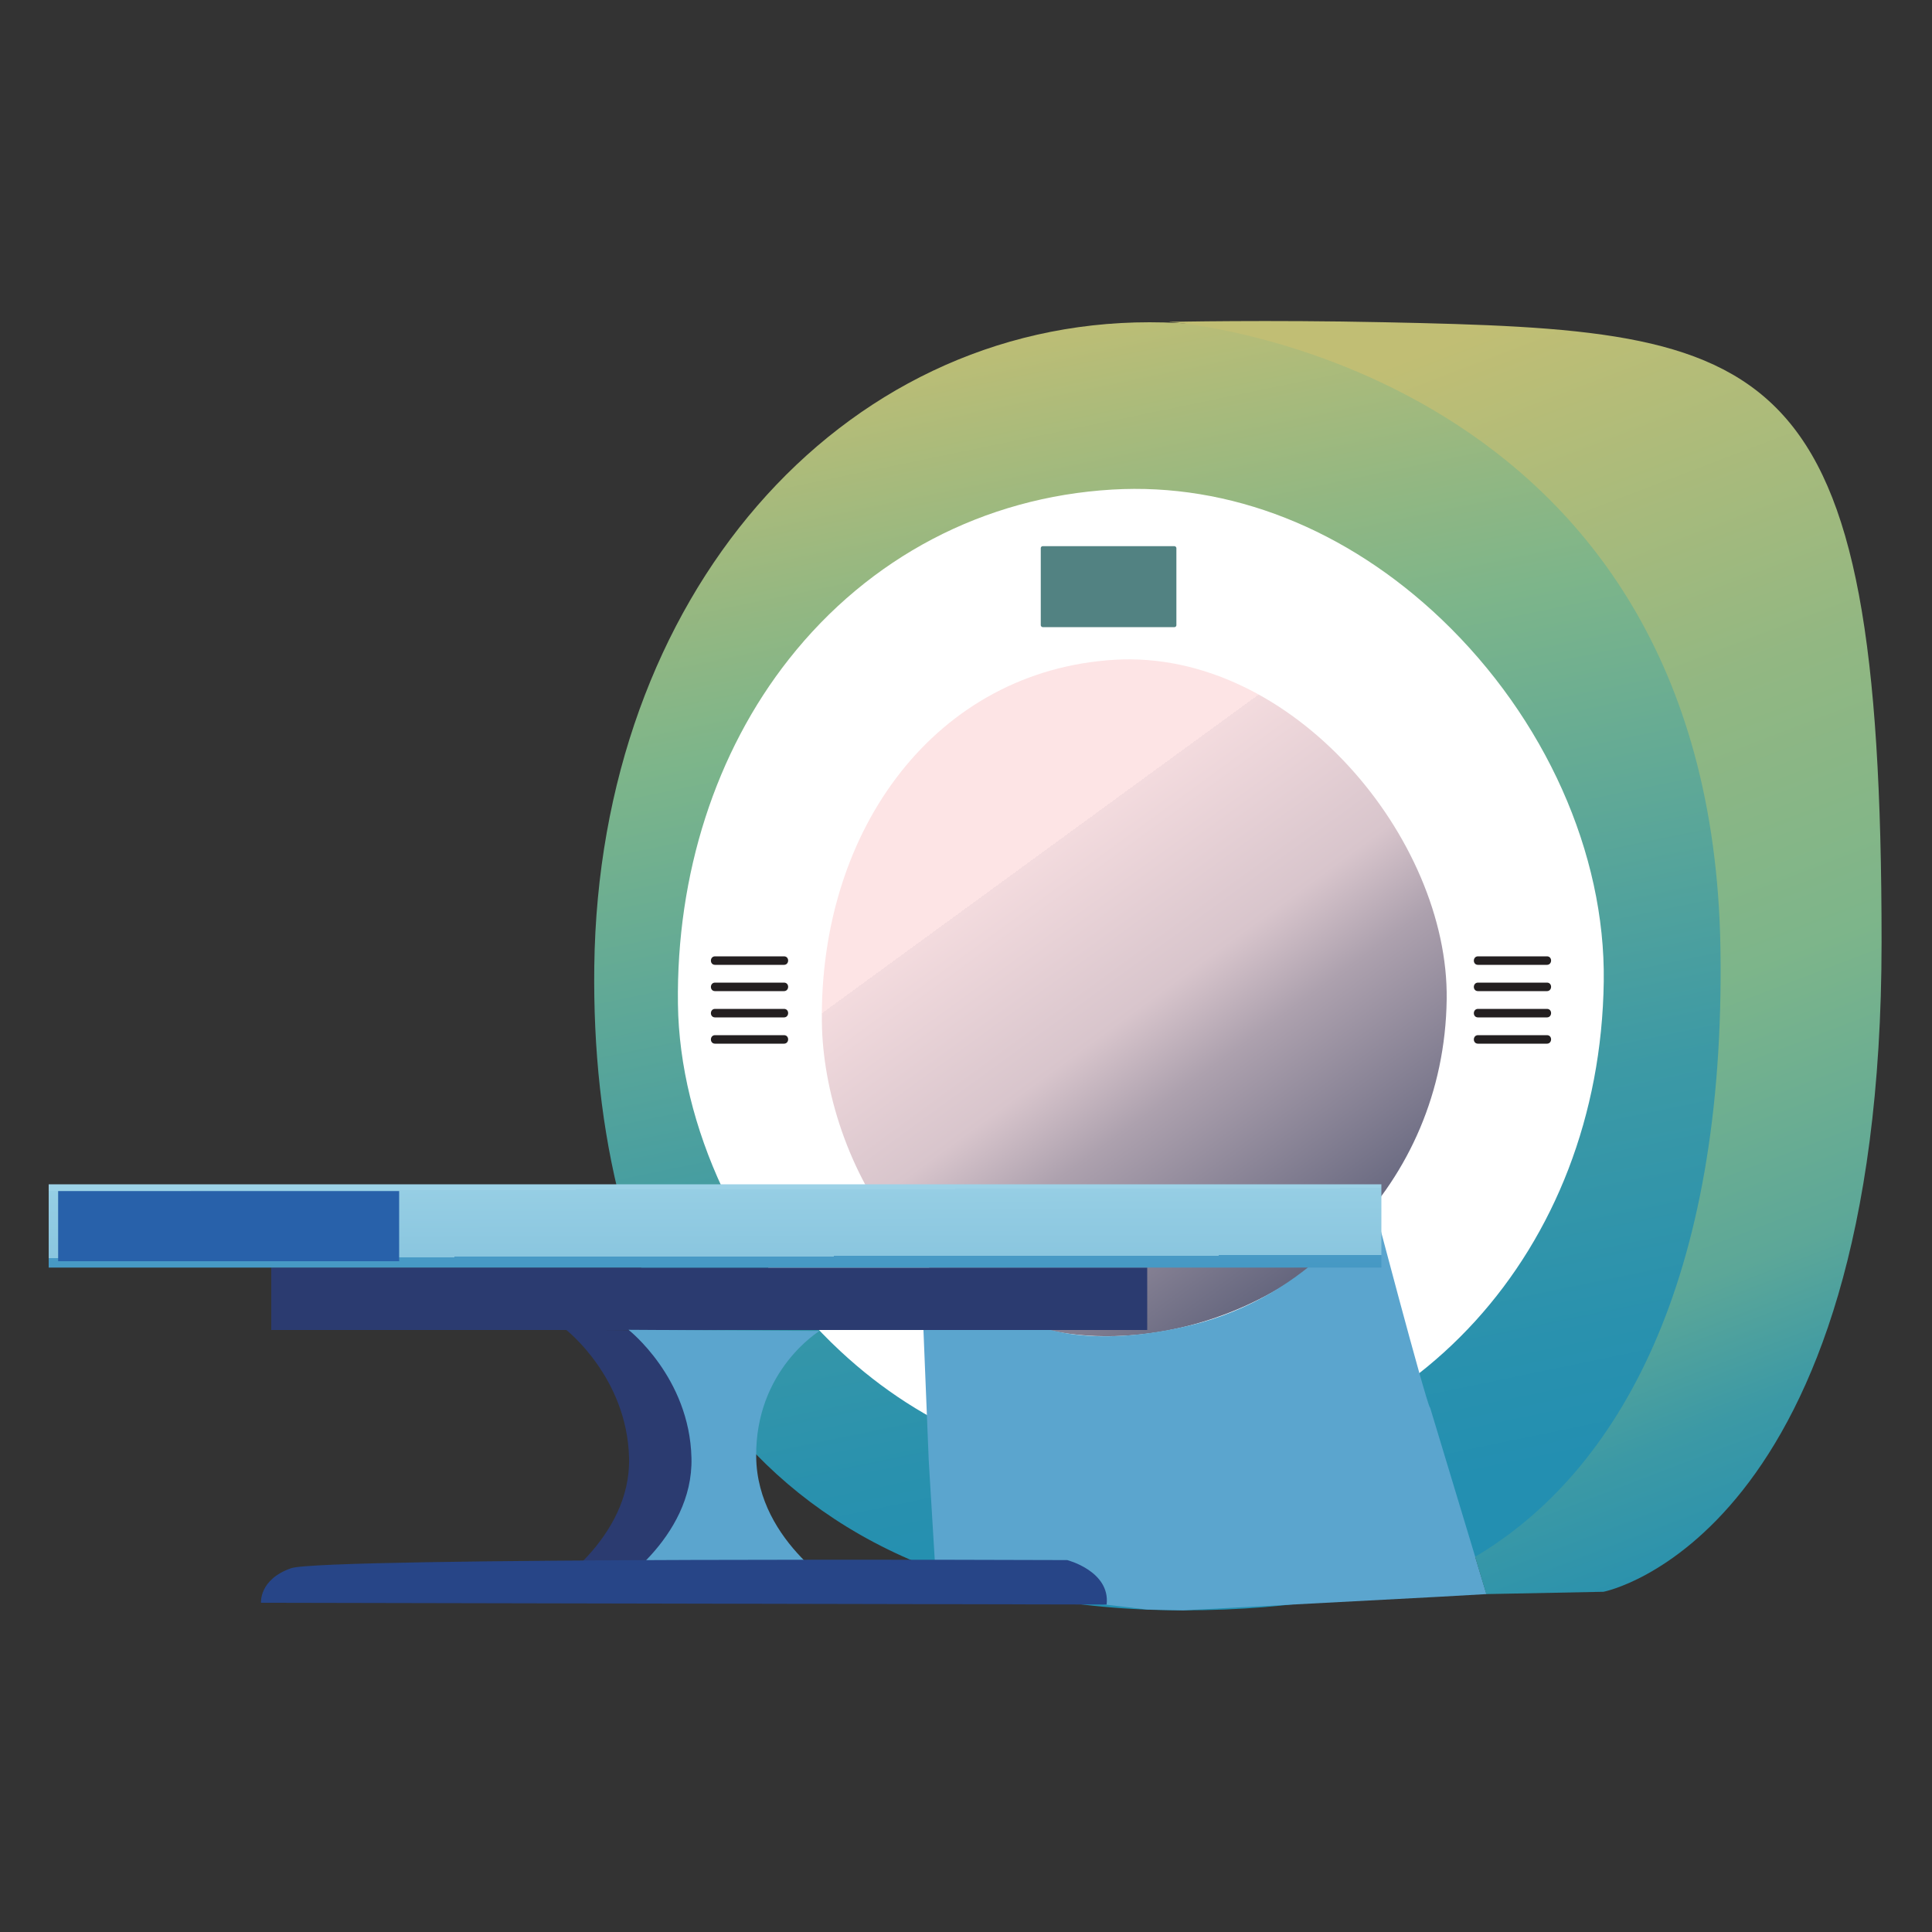<?xml version="1.0" encoding="UTF-8"?>
<svg xmlns="http://www.w3.org/2000/svg" xmlns:xlink="http://www.w3.org/1999/xlink" version="1.1" viewBox="0 0 1000 1000">
  <rect x="0" y="0" width="1000" height="1000" fill="#333333" stroke="none"/>
  <defs>
    <style>
      .cls-1 {
        fill: #2861aa;
      }

      .cls-1, .cls-2, .cls-3, .cls-4, .cls-5, .cls-6, .cls-7, .cls-8, .cls-9, .cls-10, .cls-11, .cls-12, .cls-13 {
        stroke-width: 0px;
      }

      .cls-2 {
        fill: url(#linear-gradient);
      }

      .cls-3 {
        display: none;
        fill: url(#linear-gradient-2);
      }

      .cls-4 {
        fill: #231f20;
      }

      .cls-5 {
        fill: #274587;
      }

      .cls-6, .cls-7 {
        fill: #5ba5ce;
      }

      .cls-7 {
        mix-blend-mode: multiply;
      }

      .cls-8 {
        fill: #2b3b70;
      }

      .cls-9 {
        fill: url(#linear-gradient-4);
      }

      .cls-10 {
        fill: url(#linear-gradient-3);
      }

      .cls-11 {
        fill: url(#linear-gradient-5);
      }

      .cls-14 {
        isolation: isolate;
      }

      .cls-12 {
        fill: #528282;
      }

      .cls-13 {
        fill: #fff;
      }
    </style>
    <linearGradient id="linear-gradient" x1="540.8" y1="159.7" x2="670" y2="785.1" gradientUnits="userSpaceOnUse">
      <stop offset="0" stop-color="#c1be74"/>
      <stop offset=".2" stop-color="#92b782"/>
      <stop offset=".3" stop-color="#7db58a"/>
      <stop offset=".5" stop-color="#5ca798"/>
      <stop offset=".7" stop-color="#3c99a5"/>
      <stop offset=".9" stop-color="#2991ae"/>
      <stop offset="1" stop-color="#238fb1"/>
    </linearGradient>
    <linearGradient id="linear-gradient-2" x1="390.9" y1="643.2" x2="631.5" y2="583.3" gradientTransform="translate(-122.6 -298.9) rotate(-3.4) scale(1.3 1.4)" gradientUnits="userSpaceOnUse">
      <stop offset="0" stop-color="#3b91c0"/>
      <stop offset=".3" stop-color="#396f98"/>
      <stop offset=".6" stop-color="#385578"/>
      <stop offset=".8" stop-color="#374565"/>
      <stop offset="1" stop-color="#37405f"/>
    </linearGradient>
    <linearGradient id="linear-gradient-3" x1="530.9" y1="447.5" x2="809" y2="828.5" gradientUnits="userSpaceOnUse">
      <stop offset="0" stop-color="#fde4e5"/>
      <stop offset="0" stop-color="#f3dbde"/>
      <stop offset=".2" stop-color="#d8c5cc"/>
      <stop offset=".3" stop-color="#ada1ae"/>
      <stop offset=".5" stop-color="#717086"/>
      <stop offset=".7" stop-color="#37405f"/>
    </linearGradient>
    <linearGradient id="linear-gradient-4" x1="707.9" y1="192.9" x2="963.4" y2="860.9" gradientUnits="userSpaceOnUse">
      <stop offset="0" stop-color="#c1be74"/>
      <stop offset=".3" stop-color="#92b782"/>
      <stop offset=".5" stop-color="#7db58a"/>
      <stop offset=".7" stop-color="#5ca798"/>
      <stop offset=".8" stop-color="#3c99a5"/>
      <stop offset=".9" stop-color="#2991ae"/>
      <stop offset="1" stop-color="#238fb1"/>
    </linearGradient>
    <linearGradient id="linear-gradient-5" x1="370.4" y1="789" x2="369.7" y2="442.3" gradientUnits="userSpaceOnUse">
      <stop offset=".3" stop-color="#3b91c0"/>
      <stop offset=".4" stop-color="#489ac5"/>
      <stop offset=".4" stop-color="#63abd0"/>
      <stop offset=".4" stop-color="#79bad8"/>
      <stop offset=".4" stop-color="#8ac6df"/>
      <stop offset=".5" stop-color="#96cee4"/>
      <stop offset=".5" stop-color="#9dd2e7"/>
      <stop offset=".7" stop-color="#9fd4e8"/>
    </linearGradient>
  </defs>
  <g class="cls-14">
    <g id="Layer_1" data-name="Layer 1">
      <g>
        <path class="cls-2" d="M917.2,496.4c-1.1,197.2-72.8,337.1-304.8,337.1s-307-163.6-304.8-333.3c2.4-191.4,126.9-333.4,287.4-333.4s323.3,134.1,322.3,329.6Z"/>
        <path class="cls-13" d="M587.6,761.4c-55.7,0-109.5-21.8-152.8-62.2-50.9-47.5-83.1-116.2-83.9-179.5-.9-67.1,19.5-130.5,57.5-178.6,41.5-52.6,100.9-83.8,167.3-87.7,60.8-3.6,121.3,20.3,170.5,67.2,53.5,51.1,84.8,121.1,83.9,187.4h0c-1.9,139-98.7,245.4-230.1,253-4.1.2-8.2.4-12.3.4ZM587.5,408.8c-.9,0-1.7,0-2.6,0-38.4,2.3-79.2,37.3-78.3,108.9.2,17.5,12.3,47.1,34.4,67.6,15.5,14.5,32.3,21.3,50,20.3,49.1-2.8,82.6-42.9,83.4-99.7.3-22.3-14.4-52.2-35.8-72.7-16.4-15.6-34.8-24.4-51.1-24.4Z"/>
        <path class="cls-3" d="M748.8,517.3c-1.3,96.2-65.2,171.1-156.8,176.4-98.6,5.7-165.8-94.4-166.7-164.6-1.3-100.4,59.5-182.1,151.5-187.6,92-5.5,173.1,92.9,171.9,175.8Z"/>
        <path class="cls-10" d="M748.8,517.3c-1.3,96.2-76.3,166.2-161.7,173.7-109.2,9.5-160.8-91.6-161.7-161.9-1.3-100.4,59.5-182.1,151.5-187.6,92-5.5,173.1,92.9,171.9,175.8Z"/>
        <path class="cls-7" d="M740.1,728.5c-2.6-4.8-29.9-108.5-29.9-108.5,0,0-30.3,50.9-94.5,66.1-58.9,14-85.3-2.8-85.3-2.8l-52.6.8,2.9,71.6,3.9,64.5,109.2,12.9,18.6.4,132.3-7,24.7-1.4-29.2-96.6Z"/>
        <g>
          <path class="cls-9" d="M605.4,166.7c4.3,0,280.4,22.9,285.1,324.2,2.7,171.9-52.7,270.9-127,314.9,3.8,12.6,5.8,19.3,5.8,19.3l60.7-1.2s143.9-27.8,143.9-336.3-54.7-316.6-257-320.8c-61.3-1.3-111.5-.2-111.5-.2Z"/>
          <rect class="cls-12" x="538.7" y="282.7" width="70.2" height="41.9" rx="1" ry="1"/>
          <g>
            <path class="cls-4" d="M370.1,499.4h35.7c2.8,0,2.9-4.4,0-4.4-10.4,0-20.9,0-31.3,0h-4.4c-2.8,0-2.9,4.4,0,4.4h0Z"/>
            <path class="cls-4" d="M370.1,513h35.7c2.8,0,2.9-4.4,0-4.4h-35.7c-2.8,0-2.9,4.4,0,4.4h0Z"/>
            <path class="cls-4" d="M370.1,526.6h35.7c2.8,0,2.9-4.4,0-4.4-10.4,0-20.9,0-31.3,0h-4.4c-2.8,0-2.9,4.4,0,4.4h0Z"/>
            <path class="cls-4" d="M370.1,540.2h35.7c2.8,0,2.9-4.4,0-4.4h-35.7c-2.8,0-2.9,4.4,0,4.4h0Z"/>
          </g>
          <g>
            <path class="cls-4" d="M765,499.4h35.7c2.8,0,2.9-4.4,0-4.4h-35.7c-2.8,0-2.9,4.4,0,4.4h0Z"/>
            <path class="cls-4" d="M765,513h35.7c2.8,0,2.9-4.4,0-4.4h-35.7c-2.8,0-2.9,4.4,0,4.4h0Z"/>
            <path class="cls-4" d="M765,526.6h35.7c2.8,0,2.9-4.4,0-4.4h-35.7c-2.8,0-2.9,4.4,0,4.4h0Z"/>
            <path class="cls-4" d="M765,540.2h35.7c2.8,0,2.9-4.4,0-4.4h-35.7c-2.8,0-2.9,4.4,0,4.4h0Z"/>
          </g>
          <g>
            <g>
              <rect class="cls-8" x="140.4" y="656.1" width="453.4" height="32.3"/>
              <path class="cls-8" d="M279.2,825.1l126.3-.4s-45.9-25.8-46.4-70.7c-.5-44.9,32.8-65.1,32.8-65.1l-98.9-.6s31.6,24.6,32.6,66.3c1.1,41.7-41.9,69.3-46.3,70.5Z"/>
              <path class="cls-6" d="M311.5,825.1l126.3-.4s-45.9-25.8-46.4-70.7c-.5-44.9,32.8-65.1,32.8-65.1l-98.9-.6s31.6,24.6,32.6,66.3c1.1,41.7-41.9,69.3-46.3,70.5Z"/>
            </g>
            <rect class="cls-11" x="25.2" y="613" width="689.8" height="43.1"/>
            <rect class="cls-1" x="30.1" y="616.5" width="176.5" height="36.3"/>
            <path class="cls-5" d="M572.9,830.5l-437.8-.9s-1.1-12.1,15.6-17.9c16.7-5.8,401.7-4.2,401.7-4.2,0,0,22.3,5.7,20.4,23Z"/>
          </g>
        </g>
      </g>
    </g>
  </g>
</svg>